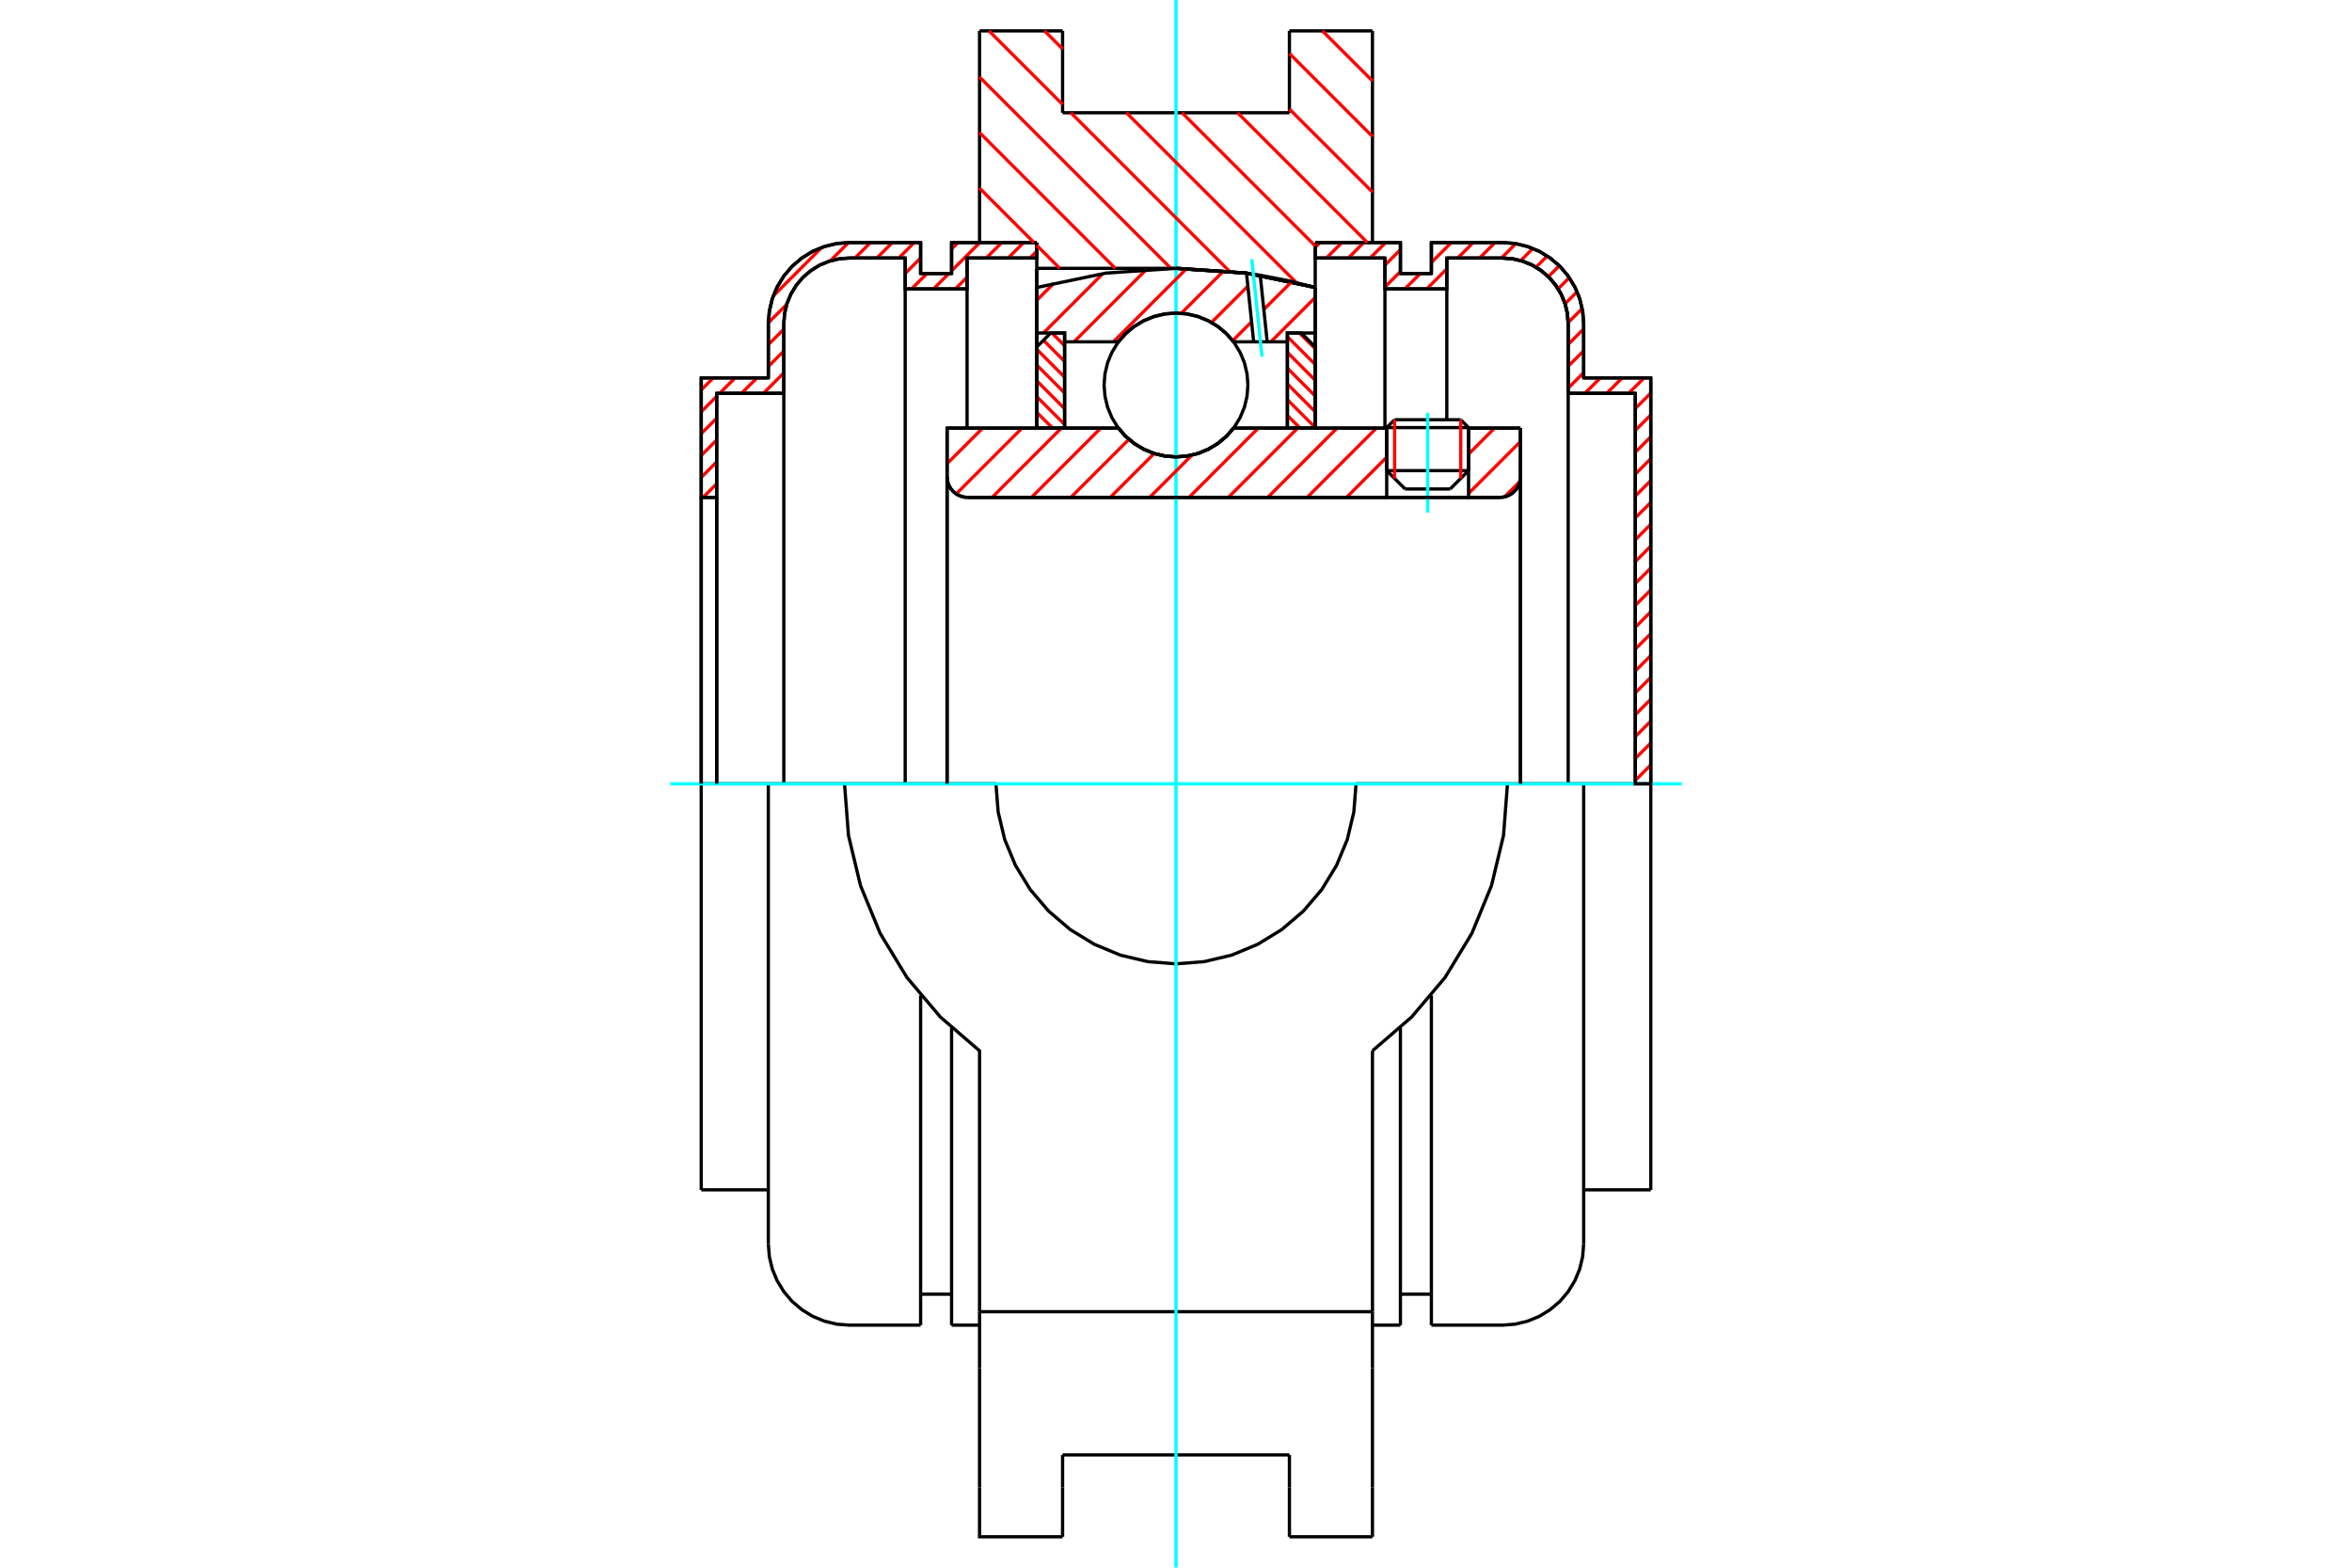 <?xml version="1.0" standalone="no"?>
<!DOCTYPE svg PUBLIC "-//W3C//DTD SVG 1.1//EN"
	"http://www.w3.org/Graphics/SVG/1.1/DTD/svg11.dtd">
<svg xmlns="http://www.w3.org/2000/svg" height="100%" width="100%" viewBox="0 0 36000 24000">
	<rect x="-1800" y="-1200" width="39600" height="26400" style="fill:#FFF"/>
	<g style="fill:none; fill-rule:evenodd" transform="matrix(1 0 0 1 0 0)">
		<g style="fill:none; stroke:#000; stroke-width:50; shape-rendering:geometricPrecision">
			<line x1="22478" y1="6546" x2="21225" y2="6546"/>
			<line x1="21346" y1="6426" x2="22358" y2="6426"/>
			<line x1="21225" y1="7205" x2="22478" y2="7205"/>
			<line x1="22197" y1="7486" x2="21507" y2="7486"/>
			<polyline points="22957,7615 23006,7611 23054,7599 23100,7580 23142,7555 23180,7522 23212,7485 23238,7442 23257,7397 23268,7349 23272,7299"/>
			<line x1="23272" y1="6554" x2="23272" y2="7299"/>
			<line x1="22478" y1="6554" x2="23272" y2="6554"/>
			<line x1="18881" y1="6554" x2="21225" y2="6554"/>
			<polyline points="17119,6554 17231,6682 17362,6791 17508,6878 17665,6943 17831,6982 18000,6995 18169,6982 18335,6943 18492,6878 18638,6791 18769,6682 18881,6554"/>
			<line x1="14496" y1="6554" x2="17119" y2="6554"/>
			<line x1="14496" y1="7299" x2="14496" y2="6554"/>
			<polyline points="14496,7299 14500,7349 14511,7397 14530,7442 14556,7485 14588,7522 14626,7555 14668,7580 14714,7599 14762,7611 14811,7615"/>
			<line x1="22957" y1="7615" x2="14811" y2="7615"/>
			<line x1="23272" y1="7299" x2="23272" y2="12000"/>
			<line x1="14496" y1="7299" x2="14496" y2="12000"/>
			<line x1="21346" y1="6426" x2="21225" y2="6546"/>
			<line x1="22478" y1="6546" x2="22358" y2="6426"/>
			<line x1="22197" y1="7486" x2="22478" y2="7205"/>
			<line x1="21225" y1="7205" x2="21507" y2="7486"/>
			<line x1="21225" y1="6546" x2="21225" y2="7205"/>
			<line x1="22478" y1="7205" x2="22478" y2="6546"/>
			<line x1="21007" y1="473" x2="21007" y2="3713"/>
			<line x1="19736" y1="473" x2="21007" y2="473"/>
			<line x1="19736" y1="1726" x2="19736" y2="473"/>
			<line x1="16264" y1="1726" x2="19736" y2="1726"/>
			<line x1="16264" y1="473" x2="16264" y2="1726"/>
			<line x1="14993" y1="473" x2="16264" y2="473"/>
			<line x1="14993" y1="3713" x2="14993" y2="473"/>
			<line x1="15869" y1="4108" x2="15869" y2="3713"/>
			<line x1="18000" y1="4108" x2="15869" y2="4108"/>
			<polyline points="20131,4401 19076,4181 18000,4108"/>
			<line x1="20131" y1="3713" x2="20131" y2="4401"/>
			<line x1="23074" y1="12000" x2="20756" y2="12000"/>
			<line x1="15244" y1="12000" x2="12926" y2="12000"/>
			<polyline points="15244,12000 15278,12431 15378,12852 15544,13251 15770,13620 16051,13949 16380,14230 16749,14456 17148,14622 17569,14722 18000,14756 18431,14722 18852,14622 19251,14456 19620,14230 19949,13949 20230,13620 20456,13251 20622,12852 20722,12431 20756,12000"/>
			<polyline points="12926,12000 12987,12789 13171,13558 13472,14290 13883,14966 14394,15570 14993,16087 14993,20081"/>
			<line x1="21007" y1="20081" x2="14993" y2="20081"/>
			<line x1="21007" y1="16087" x2="21007" y2="20081"/>
			<polyline points="21007,16087 21606,15570 22117,14966 22528,14290 22829,13558 23013,12789 23074,12000"/>
			<line x1="21007" y1="20943" x2="21007" y2="20081"/>
			<line x1="21007" y1="22775" x2="21007" y2="20943"/>
			<line x1="21007" y1="23527" x2="21007" y2="22775"/>
			<line x1="20131" y1="4401" x2="20131" y2="6554"/>
			<line x1="15869" y1="6554" x2="15869" y2="4108"/>
			<line x1="16264" y1="22775" x2="16264" y2="22274"/>
			<line x1="16264" y1="23527" x2="16264" y2="22775"/>
			<line x1="16264" y1="22274" x2="19736" y2="22274"/>
			<line x1="19736" y1="22775" x2="19736" y2="23527"/>
			<line x1="19736" y1="22274" x2="19736" y2="22775"/>
			<line x1="14993" y1="20943" x2="14993" y2="22775"/>
			<line x1="19736" y1="23527" x2="21007" y2="23527"/>
			<polyline points="14993,22775 14993,23527 16264,23527"/>
			<line x1="14993" y1="20943" x2="14993" y2="20081"/>
			<polyline points="20131,4401 19076,4181 18000,4108"/>
			<line x1="11760" y1="12000" x2="10733" y2="12000"/>
			<line x1="12926" y1="12000" x2="11760" y2="12000"/>
			<line x1="10970" y1="7615" x2="10733" y2="7615"/>
			<line x1="10970" y1="6021" x2="10970" y2="7615"/>
			<line x1="11997" y1="6021" x2="10970" y2="6021"/>
			<line x1="11997" y1="4956" x2="11997" y2="6021"/>
			<polyline points="13003,3950 12846,3962 12692,3999 12546,4059 12412,4142 12292,4244 12189,4365 12107,4499 12046,4645 12009,4799 11997,4956"/>
			<line x1="13855" y1="3950" x2="13003" y2="3950"/>
			<line x1="13855" y1="4423" x2="13855" y2="3950"/>
			<line x1="14802" y1="4423" x2="13855" y2="4423"/>
			<line x1="14802" y1="3950" x2="14802" y2="4423"/>
			<line x1="15869" y1="3950" x2="14802" y2="3950"/>
			<line x1="14565" y1="3713" x2="15869" y2="3713"/>
			<line x1="14565" y1="4187" x2="14565" y2="3713"/>
			<line x1="14091" y1="4187" x2="14565" y2="4187"/>
			<line x1="14091" y1="3713" x2="14091" y2="4187"/>
			<line x1="13003" y1="3713" x2="14091" y2="3713"/>
			<polyline points="13003,3713 12809,3728 12619,3774 12439,3848 12273,3950 12124,4077 11998,4225 11896,4392 11821,4572 11776,4762 11760,4956"/>
			<line x1="11760" y1="5785" x2="11760" y2="4956"/>
			<line x1="10733" y1="5785" x2="11760" y2="5785"/>
			<line x1="10733" y1="7615" x2="10733" y2="5785"/>
			<line x1="10733" y1="18215" x2="10733" y2="12000"/>
			<line x1="11760" y1="19044" x2="11760" y2="12000"/>
			<line x1="15869" y1="4108" x2="15869" y2="6554"/>
			<line x1="14091" y1="20287" x2="14091" y2="15239"/>
			<line x1="14565" y1="20287" x2="14565" y2="15735"/>
			<line x1="10733" y1="7615" x2="10733" y2="12000"/>
			<line x1="10970" y1="7615" x2="10970" y2="12000"/>
			<line x1="11997" y1="6021" x2="11997" y2="12000"/>
			<line x1="13855" y1="4423" x2="13855" y2="12000"/>
			<line x1="14802" y1="4423" x2="14802" y2="6554"/>
			<line x1="10733" y1="18215" x2="11760" y2="18215"/>
			<polyline points="11760,19044 11776,19238 11821,19428 11896,19608 11998,19775 12124,19923 12273,20050 12439,20152 12619,20226 12809,20272 13003,20287 14091,20287"/>
			<line x1="14565" y1="20287" x2="14993" y2="20287"/>
			<line x1="14091" y1="19813" x2="14565" y2="19813"/>
			<line x1="25030" y1="12000" x2="25030" y2="6021"/>
			<line x1="25267" y1="5785" x2="25267" y2="12000"/>
			<line x1="24240" y1="5785" x2="25267" y2="5785"/>
			<line x1="24240" y1="4956" x2="24240" y2="5785"/>
			<polyline points="24240,4956 24224,4762 24179,4572 24104,4392 24002,4225 23876,4077 23727,3950 23561,3848 23381,3774 23191,3728 22997,3713"/>
			<line x1="21909" y1="3713" x2="22997" y2="3713"/>
			<line x1="21909" y1="4187" x2="21909" y2="3713"/>
			<line x1="21435" y1="4187" x2="21909" y2="4187"/>
			<line x1="21435" y1="3713" x2="21435" y2="4187"/>
			<line x1="20131" y1="3713" x2="21435" y2="3713"/>
			<line x1="21198" y1="3950" x2="20131" y2="3950"/>
			<line x1="21198" y1="4423" x2="21198" y2="3950"/>
			<line x1="22145" y1="4423" x2="21198" y2="4423"/>
			<line x1="22145" y1="3950" x2="22145" y2="4423"/>
			<line x1="22997" y1="3950" x2="22145" y2="3950"/>
			<polyline points="24003,4956 23991,4799 23954,4645 23893,4499 23811,4365 23708,4244 23588,4142 23454,4059 23308,3999 23154,3962 22997,3950"/>
			<line x1="24003" y1="6021" x2="24003" y2="4956"/>
			<line x1="25030" y1="6021" x2="24003" y2="6021"/>
			<line x1="24240" y1="12000" x2="23074" y2="12000"/>
			<line x1="25267" y1="12000" x2="24240" y2="12000"/>
			<line x1="24003" y1="12000" x2="24003" y2="6021"/>
			<line x1="22145" y1="6426" x2="22145" y2="4423"/>
			<line x1="21198" y1="6554" x2="21198" y2="4423"/>
			<line x1="21435" y1="15735" x2="21435" y2="20287"/>
			<line x1="21909" y1="15239" x2="21909" y2="20287"/>
			<line x1="24240" y1="12000" x2="24240" y2="19044"/>
			<line x1="25267" y1="12000" x2="25267" y2="18215"/>
			<polyline points="24003,4956 23991,4799 23954,4645 23893,4499 23811,4365 23708,4244 23588,4142 23454,4059 23308,3999 23154,3962 22997,3950"/>
			<line x1="21435" y1="19813" x2="21909" y2="19813"/>
			<polyline points="21909,20287 22997,20287 23191,20272 23381,20226 23561,20152 23727,20050 23876,19923 24002,19775 24104,19608 24179,19428 24224,19238 24240,19044"/>
			<line x1="24240" y1="18215" x2="25267" y2="18215"/>
			<line x1="21007" y1="20287" x2="21435" y2="20287"/>
		</g>
		<g style="fill:none; stroke:#0FF; stroke-width:50; shape-rendering:geometricPrecision">
			<line x1="21852" y1="7848" x2="21852" y2="6320"/>
			<line x1="10260" y1="12000" x2="25740" y2="12000"/>
			<line x1="18000" y1="24000" x2="18000" y2="0"/>
		</g>
		<g style="fill:none; stroke:#F00; stroke-width:50; shape-rendering:geometricPrecision">
			<line x1="25267" y1="11710" x2="25030" y2="11947"/>
			<line x1="25267" y1="11375" x2="25030" y2="11612"/>
			<line x1="25267" y1="11040" x2="25030" y2="11277"/>
			<line x1="25267" y1="10705" x2="25030" y2="10942"/>
			<line x1="25267" y1="10370" x2="25030" y2="10607"/>
			<line x1="25267" y1="10036" x2="25030" y2="10272"/>
			<line x1="25267" y1="9701" x2="25030" y2="9937"/>
			<line x1="25267" y1="9366" x2="25030" y2="9603"/>
			<line x1="25267" y1="9031" x2="25030" y2="9268"/>
			<line x1="25267" y1="8696" x2="25030" y2="8933"/>
			<line x1="25267" y1="8361" x2="25030" y2="8598"/>
			<line x1="25267" y1="8026" x2="25030" y2="8263"/>
			<line x1="25267" y1="7692" x2="25030" y2="7928"/>
			<line x1="25267" y1="7357" x2="25030" y2="7594"/>
			<line x1="25267" y1="7022" x2="25030" y2="7259"/>
			<line x1="25267" y1="6687" x2="25030" y2="6924"/>
			<line x1="25267" y1="6352" x2="25030" y2="6589"/>
			<line x1="25267" y1="6017" x2="25030" y2="6254"/>
			<line x1="25165" y1="5785" x2="24928" y2="6021"/>
			<line x1="24830" y1="5785" x2="24593" y2="6021"/>
			<line x1="24495" y1="5785" x2="24258" y2="6021"/>
			<line x1="24240" y1="5705" x2="24003" y2="5942"/>
			<line x1="24240" y1="5370" x2="24003" y2="5607"/>
			<line x1="24240" y1="5035" x2="24003" y2="5272"/>
			<line x1="24218" y1="4723" x2="24002" y2="4938"/>
			<line x1="24139" y1="4467" x2="23955" y2="4650"/>
			<line x1="24020" y1="4251" x2="23849" y2="4422"/>
			<line x1="23867" y1="4069" x2="23699" y2="4236"/>
			<line x1="23682" y1="3919" x2="23510" y2="4091"/>
			<line x1="23462" y1="3804" x2="23276" y2="3990"/>
			<line x1="23201" y1="3730" x2="22982" y2="3950"/>
			<line x1="22883" y1="3713" x2="22647" y2="3950"/>
			<line x1="22549" y1="3713" x2="22312" y2="3950"/>
			<line x1="22145" y1="4116" x2="21838" y2="4423"/>
			<line x1="22214" y1="3713" x2="21909" y2="4018"/>
			<line x1="21740" y1="4187" x2="21503" y2="4423"/>
			<line x1="21435" y1="4157" x2="21198" y2="4394"/>
			<line x1="21435" y1="3822" x2="21198" y2="4059"/>
			<line x1="21209" y1="3713" x2="20972" y2="3950"/>
			<line x1="20874" y1="3713" x2="20638" y2="3950"/>
			<line x1="20540" y1="3713" x2="20303" y2="3950"/>
			<line x1="20205" y1="3713" x2="20131" y2="3787"/>
		</g>
		<g style="fill:none; stroke:#000; stroke-width:50; shape-rendering:geometricPrecision">
			<polyline points="20131,3713 21435,3713 21435,4187 21909,4187 21909,3713 22997,3713"/>
			<polyline points="24240,4956 24224,4762 24179,4572 24104,4392 24002,4225 23876,4077 23727,3950 23561,3848 23381,3774 23191,3728 22997,3713"/>
			<polyline points="24240,4956 24240,5785 25267,5785 25267,12000 25030,12000 25030,6021 24003,6021 24003,4956 23991,4799 23954,4645 23893,4499 23811,4365 23708,4244 23588,4142 23454,4059 23308,3999 23154,3962 22997,3950 22145,3950 22145,4423 21198,4423 21198,3950 20131,3950 20131,3713"/>
		</g>
		<g style="fill:none; stroke:#F00; stroke-width:50; shape-rendering:geometricPrecision">
			<line x1="15869" y1="3846" x2="15766" y2="3950"/>
			<line x1="15668" y1="3713" x2="15431" y2="3950"/>
			<line x1="15333" y1="3713" x2="15096" y2="3950"/>
			<line x1="14802" y1="4244" x2="14622" y2="4423"/>
			<line x1="14998" y1="3713" x2="14565" y2="4146"/>
			<line x1="14524" y1="4187" x2="14288" y2="4423"/>
			<line x1="14663" y1="3713" x2="14565" y2="3811"/>
			<line x1="14189" y1="4187" x2="13953" y2="4423"/>
			<line x1="10970" y1="7406" x2="10761" y2="7615"/>
			<line x1="14091" y1="3950" x2="13855" y2="4186"/>
			<line x1="10970" y1="7071" x2="10733" y2="7308"/>
			<line x1="13993" y1="3713" x2="13757" y2="3950"/>
			<line x1="11997" y1="5709" x2="11685" y2="6021"/>
			<line x1="10970" y1="6736" x2="10733" y2="6973"/>
			<line x1="13659" y1="3713" x2="13422" y2="3950"/>
			<line x1="11997" y1="5374" x2="11760" y2="5611"/>
			<line x1="11587" y1="5785" x2="11350" y2="6021"/>
			<line x1="10970" y1="6402" x2="10733" y2="6638"/>
			<line x1="13324" y1="3713" x2="13087" y2="3950"/>
			<line x1="11997" y1="5040" x2="11760" y2="5276"/>
			<line x1="11252" y1="5785" x2="11015" y2="6021"/>
			<line x1="10970" y1="6067" x2="10733" y2="6304"/>
			<line x1="12988" y1="3713" x2="12707" y2="3995"/>
			<line x1="12042" y1="4660" x2="11761" y2="4941"/>
			<line x1="10917" y1="5785" x2="10733" y2="5969"/>
			<line x1="12578" y1="3788" x2="11836" y2="4531"/>
		</g>
		<g style="fill:none; stroke:#000; stroke-width:50; shape-rendering:geometricPrecision">
			<polyline points="15869,3713 14565,3713 14565,4187 14091,4187 14091,3713 13003,3713 12809,3728 12619,3774 12439,3848 12273,3950 12124,4077 11998,4225 11896,4392 11821,4572 11776,4762 11760,4956 11760,5785 10733,5785 10733,7615 10970,7615 10970,6021 11997,6021 11997,4956"/>
			<polyline points="13003,3950 12846,3962 12692,3999 12546,4059 12412,4142 12292,4244 12189,4365 12107,4499 12046,4645 12009,4799 11997,4956"/>
			<polyline points="13003,3950 13855,3950 13855,4423 14802,4423 14802,3950 15869,3950 15869,3713"/>
			<line x1="10733" y1="12000" x2="10733" y2="7615"/>
			<line x1="10970" y1="7615" x2="10970" y2="12000"/>
		</g>
		<g style="fill:none; stroke:#F00; stroke-width:50; shape-rendering:geometricPrecision">
			<line x1="20241" y1="473" x2="21007" y2="1239"/>
			<line x1="19736" y1="819" x2="21007" y2="2090"/>
			<line x1="19736" y1="1670" x2="21007" y2="2940"/>
			<line x1="18942" y1="1726" x2="20929" y2="3713"/>
			<line x1="18092" y1="1726" x2="20131" y2="3765"/>
			<line x1="15988" y1="473" x2="16264" y2="749"/>
			<line x1="17241" y1="1726" x2="19845" y2="4330"/>
			<line x1="15138" y1="473" x2="16264" y2="1599"/>
			<line x1="16391" y1="1726" x2="18818" y2="4153"/>
			<line x1="14993" y1="1179" x2="17922" y2="4108"/>
			<line x1="14993" y1="2029" x2="17071" y2="4108"/>
			<line x1="14993" y1="2880" x2="15826" y2="3713"/>
			<line x1="15869" y1="3756" x2="16221" y2="4108"/>
		</g>
		<g style="fill:none; stroke:#000; stroke-width:50; shape-rendering:geometricPrecision">
			<polyline points="20131,4401 19076,4181 18000,4108"/>
		</g>
		<g style="fill:none; stroke:#F00; stroke-width:50; shape-rendering:geometricPrecision">
			<line x1="22358" y1="6426" x2="22358" y2="7325"/>
			<line x1="21346" y1="7325" x2="21346" y2="6426"/>
			<line x1="15869" y1="6554" x2="15870" y2="6554"/>
			<line x1="15869" y1="6313" x2="16111" y2="6554"/>
			<line x1="15869" y1="6072" x2="16295" y2="6498"/>
			<line x1="15869" y1="5830" x2="16295" y2="6257"/>
			<line x1="15869" y1="5589" x2="16295" y2="6016"/>
			<line x1="15869" y1="5348" x2="16295" y2="5774"/>
			<line x1="15971" y1="5209" x2="16295" y2="5533"/>
			<line x1="16101" y1="5098" x2="16295" y2="5292"/>
		</g>
		<g style="fill:none; stroke:#000; stroke-width:50; shape-rendering:geometricPrecision">
			<polyline points="16295,6554 16295,5098 16082,5098 15869,5311 15869,6554 16295,6554"/>
		</g>
		<g style="fill:none; stroke:#F00; stroke-width:50; shape-rendering:geometricPrecision">
			<line x1="19889" y1="5098" x2="20131" y2="5339"/>
			<line x1="19705" y1="5154" x2="20131" y2="5580"/>
			<line x1="19705" y1="5395" x2="20131" y2="5822"/>
			<line x1="19705" y1="5636" x2="20131" y2="6063"/>
			<line x1="19705" y1="5878" x2="20131" y2="6304"/>
			<line x1="19705" y1="6119" x2="20131" y2="6545"/>
			<line x1="19705" y1="6360" x2="19899" y2="6554"/>
		</g>
		<g style="fill:none; stroke:#000; stroke-width:50; shape-rendering:geometricPrecision">
			<polyline points="19705,6554 19705,5098 19918,5098 20131,5311 20131,6554 19705,6554"/>
			<polyline points="19101,5894 19087,5721 19047,5553 18981,5394 18891,5247 18779,5115 18647,5003 18500,4913 18340,4847 18172,4806 18000,4793 17828,4806 17660,4847 17500,4913 17353,5003 17221,5115 17109,5247 17019,5394 16953,5553 16913,5721 16899,5894 16913,6066 16953,6234 17019,6394 17109,6541 17221,6672 17353,6784 17500,6875 17660,6941 17828,6981 18000,6995 18172,6981 18340,6941 18500,6875 18647,6784 18779,6672 18891,6541 18981,6394 19047,6234 19087,6066 19101,5894"/>
		</g>
		<g style="fill:none; stroke:#F00; stroke-width:50; shape-rendering:geometricPrecision">
			<line x1="20131" y1="4554" x2="19452" y2="5233"/>
			<line x1="19771" y1="4312" x2="19344" y2="4738"/>
			<line x1="19157" y1="4926" x2="18867" y2="5216"/>
			<line x1="19100" y1="4380" x2="18543" y2="4937"/>
			<line x1="18732" y1="4145" x2="18081" y2="4796"/>
			<line x1="18163" y1="4111" x2="17041" y2="5233"/>
			<line x1="17550" y1="4122" x2="16439" y2="5233"/>
			<line x1="16877" y1="4192" x2="15971" y2="5098"/>
			<line x1="16135" y1="4332" x2="15869" y2="4597"/>
		</g>
		<g style="fill:none; stroke:#000; stroke-width:50; shape-rendering:geometricPrecision">
			<polyline points="15869,6554 15869,5098 15869,4401"/>
			<polyline points="19079,4182 18002,4108 16926,4181 15869,4401"/>
			<polyline points="19289,4214 19184,4197 19079,4182"/>
			<polyline points="20131,4401 19713,4296 19289,4214"/>
			<polyline points="20131,4401 20131,5098 19705,5098 19705,5233 19705,6554"/>
			<polyline points="19705,5233 19396,5233 19189,5233 18881,5233 18769,5105 18638,4996 18492,4909 18335,4845 18169,4806 18000,4793 17831,4806 17665,4845 17508,4909 17362,4996 17231,5105 17119,5233 16295,5233 16295,6554"/>
			<polyline points="16295,5233 16295,5098 15869,5098"/>
			<line x1="20131" y1="5098" x2="20131" y2="6554"/>
		</g>
		<g style="fill:none; stroke:#0FF; stroke-width:50; shape-rendering:geometricPrecision">
			<line x1="19317" y1="5461" x2="19160" y2="3969"/>
		</g>
		<g style="fill:none; stroke:#000; stroke-width:50; shape-rendering:geometricPrecision">
			<line x1="19189" y1="5233" x2="19079" y2="4182"/>
			<line x1="19396" y1="5233" x2="19289" y2="4214"/>
		</g>
		<g style="fill:none; stroke:#F00; stroke-width:50; shape-rendering:geometricPrecision">
			<line x1="23264" y1="7371" x2="23029" y2="7606"/>
			<line x1="23272" y1="6760" x2="22478" y2="7554"/>
			<line x1="22875" y1="6554" x2="22478" y2="6952"/>
			<line x1="21225" y1="7602" x2="21212" y2="7615"/>
			<line x1="21225" y1="6999" x2="20610" y2="7615"/>
			<line x1="21067" y1="6554" x2="20007" y2="7615"/>
			<line x1="20465" y1="6554" x2="19404" y2="7615"/>
			<line x1="19862" y1="6554" x2="18801" y2="7615"/>
			<line x1="19259" y1="6554" x2="18199" y2="7615"/>
			<line x1="18244" y1="6967" x2="17596" y2="7615"/>
			<line x1="17666" y1="6942" x2="16993" y2="7615"/>
			<line x1="17280" y1="6726" x2="16390" y2="7615"/>
			<line x1="16848" y1="6554" x2="15788" y2="7615"/>
			<line x1="16245" y1="6554" x2="15185" y2="7615"/>
			<line x1="15643" y1="6554" x2="14636" y2="7561"/>
			<line x1="15040" y1="6554" x2="14496" y2="7098"/>
		</g>
		<g style="fill:none; stroke:#000; stroke-width:50; shape-rendering:geometricPrecision">
			<line x1="23272" y1="12000" x2="23272" y2="6554"/>
			<polyline points="22957,7615 23006,7611 23054,7599 23100,7580 23142,7555 23180,7522 23212,7485 23238,7442 23257,7397 23268,7349 23272,7299"/>
			<polyline points="22957,7615 22478,7615 22478,6554"/>
			<polyline points="22478,7615 21225,7615 21225,6554"/>
			<line x1="21225" y1="7615" x2="14811" y2="7615"/>
			<polyline points="14496,7299 14500,7349 14511,7397 14530,7442 14556,7485 14588,7522 14626,7555 14668,7580 14714,7599 14762,7611 14811,7615"/>
			<polyline points="14496,7299 14496,6554 14922,6554 17119,6554 17231,6682 17362,6791 17508,6878 17665,6943 17831,6982 18000,6995 18169,6982 18335,6943 18492,6878 18638,6791 18769,6682 18881,6554 21225,6554"/>
			<line x1="22478" y1="6554" x2="23272" y2="6554"/>
			<line x1="14496" y1="12000" x2="14496" y2="7299"/>
		</g>
	</g>
</svg>
